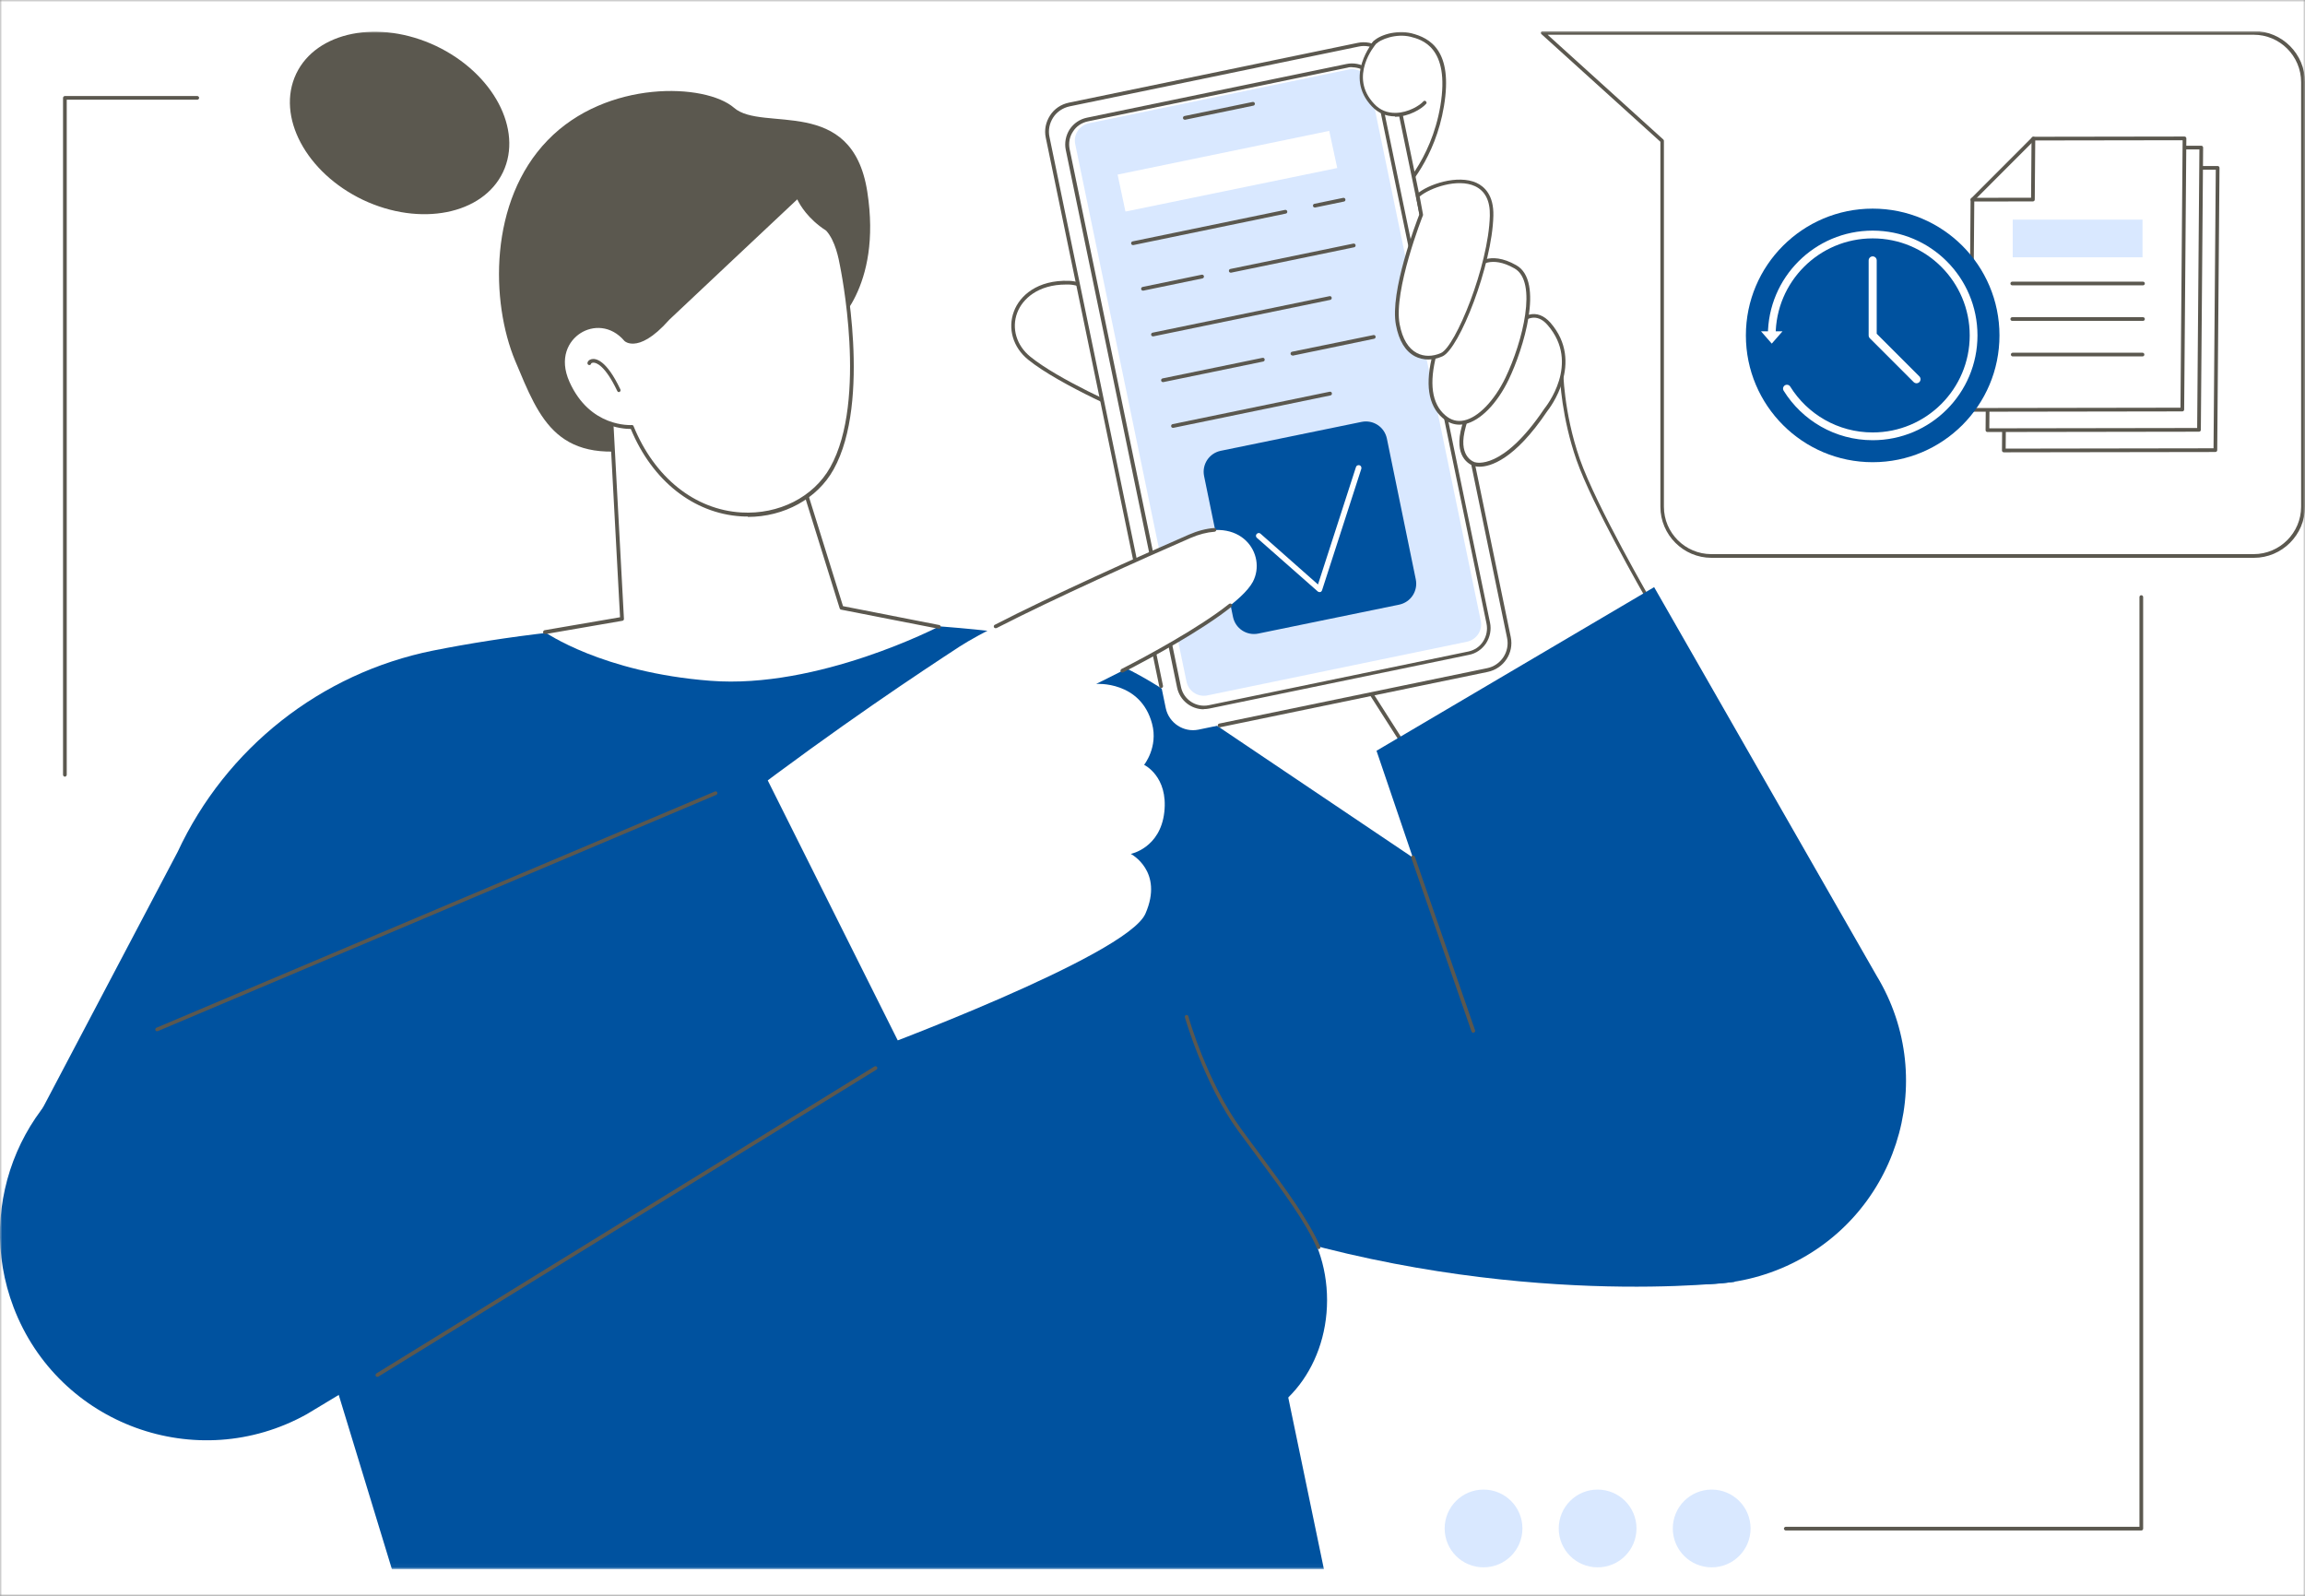 <svg width="520" height="360" viewBox="0 0 520 360" fill="none" xmlns="http://www.w3.org/2000/svg">
<rect x="0" y="0" width="520" height="360" fill="#808080" stroke="none"/>
<mask id="mask0_2625_2125" style="mask-type:alpha" maskUnits="userSpaceOnUse" x="0" y="0" width="520" height="360">
<rect width="520" height="360" fill="#D9D9D9"/>
</mask>
<g mask="url(#mask0_2625_2125)">
<rect width="520" height="360" fill="white"/>
</g>
<g clip-path="url(#clip0_2625_2125)">
<mask id="mask1_2625_2125" style="mask-type:luminance" maskUnits="userSpaceOnUse" x="0" y="7" width="520" height="347">
<path d="M520 7H0.017V353.958H520V7Z" fill="white"/>
</mask>
<g mask="url(#mask1_2625_2125)">
<path d="M391.372 289.171C391.372 289.171 341.199 295.687 282.671 276.973L298.672 354.001H88.414L53.197 238.585L8.413 252.286L40.079 192.176C50.983 168.742 72.372 151.866 97.688 146.77C113.438 143.637 133.615 140.964 158.347 140.337C191.851 139.46 214.451 141.089 228.906 143.052C241.23 144.723 253.011 149.193 263.329 156.169L321.982 195.643L391.372 289.213L391.372 289.171Z" fill="#00529F"/>
<path d="M275.361 321.753C288.604 321.753 299.382 309.012 299.382 293.306C299.382 277.6 288.646 264.859 275.361 264.859C262.076 264.859 251.34 277.6 251.34 293.306C251.34 309.012 262.076 321.753 275.361 321.753Z" fill="#00529F"/>
<path d="M297.46 281.777C297.293 281.777 297.126 281.693 297.084 281.526C294.494 275.594 289.565 268.953 283.841 261.225C282.379 259.261 280.875 257.215 279.329 255.126C271.601 244.516 267.34 229.603 267.298 229.478C267.256 229.269 267.382 229.019 267.59 228.977C267.799 228.935 268.05 229.06 268.092 229.269C268.092 229.436 272.353 244.182 279.998 254.667C281.544 256.797 283.048 258.802 284.51 260.765C290.275 268.535 295.204 275.26 297.836 281.234C297.92 281.442 297.836 281.693 297.627 281.777H297.46Z" fill="#5B584F"/>
<path d="M307.987 154.371L319.935 173.085L372.489 136.242C372.489 136.242 359.831 114.478 356.03 103.618C352.228 92.757 352.228 83.275 352.228 83.275L336.771 84.361L315.591 43.675C315.591 43.675 323.194 36.908 325.366 23.875C327.538 10.842 321.565 8.67 318.306 7.876C315.047 7.041 311.162 8.336 309.993 9.798C307.57 12.805 303.852 30.057 302.515 33.274C301.178 36.49 307.987 154.412 307.987 154.412L307.987 154.371Z" fill="white"/>
<path d="M319.936 173.503H319.852C319.727 173.503 319.643 173.419 319.602 173.336L307.654 154.622C307.654 154.58 307.612 154.496 307.57 154.413C307.278 149.609 300.761 36.365 302.098 33.107C302.557 32.021 303.309 29.139 304.186 25.88C305.899 19.489 307.988 11.553 309.617 9.548C310.954 7.918 315.048 6.665 318.39 7.501C322.568 8.545 327.873 11.386 325.743 24.001C323.779 35.739 317.387 42.506 316.092 43.842L336.98 84.027L352.187 82.941C352.312 82.941 352.396 82.941 352.521 83.066C352.646 83.192 352.646 83.233 352.646 83.359C352.646 83.484 352.688 92.924 356.406 103.576C360.166 114.27 372.74 135.908 372.866 136.117C372.991 136.284 372.908 136.534 372.74 136.66L320.186 173.503C320.103 173.544 320.019 173.586 319.936 173.586L319.936 173.503ZM308.406 154.246L320.061 172.5L371.947 136.117C370.359 133.318 359.163 113.81 355.654 103.785C352.354 94.303 351.894 85.781 351.853 83.735L336.813 84.779C336.646 84.779 336.479 84.695 336.395 84.57L315.215 43.884C315.132 43.717 315.173 43.508 315.299 43.383C315.382 43.299 322.818 36.532 324.949 23.834C327.163 10.55 320.646 8.921 318.223 8.294C315.006 7.501 311.33 8.837 310.327 10.049C308.823 11.929 306.651 20.074 305.022 26.047C304.145 29.389 303.351 32.272 302.891 33.399C301.847 36.156 306.526 121.455 308.406 154.246Z" fill="#5B584F"/>
<path d="M256.436 93.801C256.436 93.801 239.392 86.616 232.206 80.81C225.021 74.962 228.613 63.308 241.188 63.767C253.762 64.227 256.436 93.801 256.436 93.801Z" fill="white"/>
<path d="M256.437 94.222H256.27C256.102 94.138 239.1 86.953 231.956 81.147C228.53 78.39 227.277 74.088 228.739 70.245C230.034 66.736 234.003 63.102 241.188 63.352C253.972 63.812 256.729 92.551 256.854 93.762C256.854 93.929 256.813 94.055 256.687 94.138C256.604 94.18 256.52 94.222 256.437 94.222ZM240.478 64.188C234.17 64.188 230.661 67.446 229.491 70.537C228.154 74.046 229.324 77.972 232.457 80.479C238.724 85.575 252.719 91.757 255.935 93.136C255.434 88.666 252.134 64.564 241.147 64.188H240.478Z" fill="#5B584F"/>
<path d="M270.348 164.607L335.56 151.115C338.902 150.404 341.075 147.104 340.406 143.763L313.753 14.896C313.043 11.554 309.743 9.382 306.401 10.05L241.188 23.543C237.846 24.253 235.674 27.553 236.343 30.895L262.995 159.761C263.706 163.103 267.006 165.275 270.348 164.607Z" fill="white"/>
<path d="M275.151 164.064C274.943 164.064 274.775 163.939 274.734 163.73C274.692 163.521 274.817 163.271 275.068 163.229L335.476 150.739C338.609 150.112 340.656 147.021 339.988 143.888L313.335 15.022C313 13.518 312.123 12.223 310.828 11.346C309.533 10.469 307.987 10.176 306.483 10.51L241.271 24.003C239.767 24.337 238.431 25.214 237.595 26.509C236.76 27.804 236.425 29.35 236.76 30.895L262.368 154.707C262.41 154.916 262.285 155.167 262.034 155.209C261.825 155.25 261.574 155.125 261.533 154.874L235.924 31.062C235.548 29.308 235.924 27.553 236.885 26.05C237.846 24.546 239.35 23.543 241.104 23.167L306.274 9.675C308.029 9.299 309.784 9.675 311.288 10.636C312.791 11.597 313.794 13.1 314.17 14.855L340.823 143.721C341.575 147.314 339.236 150.823 335.643 151.574L275.235 164.064L275.151 164.064Z" fill="#5B584F"/>
<path d="M272.729 159.468L331.299 147.354C334.39 146.727 336.395 143.678 335.769 140.587L310.661 19.323C310.035 16.231 306.985 14.226 303.894 14.853L245.324 26.967C242.233 27.593 240.227 30.643 240.854 33.734L265.961 154.998C266.588 158.089 269.637 160.094 272.729 159.468Z" fill="white"/>
<path d="M271.559 160.011C268.718 160.011 266.128 158.006 265.543 155.082L240.436 33.818C240.102 32.231 240.436 30.56 241.313 29.181C242.232 27.803 243.611 26.884 245.198 26.55L303.768 14.436C305.356 14.102 307.027 14.436 308.405 15.313C309.784 16.232 310.745 17.611 311.037 19.198L336.144 140.462C336.479 142.049 336.144 143.72 335.267 145.099C334.348 146.477 332.969 147.438 331.382 147.73L272.812 159.844C272.394 159.928 271.977 159.97 271.559 159.97L271.559 160.011ZM305.063 15.146C304.729 15.146 304.353 15.146 303.977 15.271L245.407 27.385C244.029 27.678 242.817 28.471 242.065 29.683C241.271 30.852 241.021 32.273 241.313 33.693L266.421 154.957C267.005 157.839 269.846 159.677 272.687 159.092L331.257 146.978C332.635 146.686 333.847 145.892 334.599 144.681C335.351 143.47 335.643 142.091 335.351 140.671L310.243 19.407C309.742 16.901 307.528 15.188 305.021 15.188L305.063 15.146Z" fill="#5B584F"/>
<path d="M272.395 156.877C270.223 157.337 268.134 155.917 267.674 153.786L242.567 32.522C242.107 30.35 243.528 28.261 245.658 27.802L304.228 15.688C306.4 15.229 308.489 16.649 308.949 18.779L334.056 140.043C334.516 142.215 333.095 144.304 330.965 144.764L272.395 156.877Z" fill="#D9E8FF"/>
<path d="M264.625 96.517C264.416 96.517 264.249 96.391 264.207 96.183C264.165 95.974 264.291 95.723 264.541 95.681L299.967 88.371C300.218 88.329 300.427 88.455 300.469 88.705C300.51 88.956 300.385 89.165 300.134 89.207L264.708 96.517H264.625Z" fill="#5B584F"/>
<path d="M291.57 80.185C291.361 80.185 291.194 80.06 291.152 79.851C291.111 79.642 291.236 79.391 291.487 79.349L309.826 75.59C310.077 75.548 310.286 75.674 310.328 75.924C310.369 76.133 310.244 76.384 309.993 76.425L291.654 80.227H291.57V80.185Z" fill="#5B584F"/>
<path d="M262.368 86.199C262.159 86.199 261.992 86.073 261.95 85.865C261.909 85.656 262.034 85.405 262.284 85.363L284.802 80.727C285.052 80.685 285.261 80.81 285.303 81.061C285.345 81.27 285.219 81.52 284.969 81.562L262.452 86.199H262.368Z" fill="#5B584F"/>
<path d="M260.112 75.881C259.903 75.881 259.736 75.756 259.694 75.547C259.653 75.338 259.778 75.087 260.029 75.046L299.925 66.817C300.175 66.775 300.384 66.9 300.426 67.151C300.468 67.359 300.342 67.61 300.092 67.652L260.196 75.881H260.112Z" fill="#5B584F"/>
<path d="M277.658 61.511C277.449 61.511 277.282 61.386 277.24 61.177C277.199 60.968 277.324 60.718 277.575 60.676L305.314 54.953C305.523 54.911 305.773 55.037 305.815 55.287C305.857 55.496 305.731 55.747 305.481 55.789L277.742 61.511H277.658Z" fill="#5B584F"/>
<path d="M257.856 65.565C257.647 65.565 257.48 65.44 257.439 65.231C257.397 65.022 257.522 64.772 257.773 64.73L271.099 61.973C271.308 61.931 271.559 62.056 271.601 62.307C271.642 62.516 271.517 62.766 271.266 62.808L257.94 65.565H257.856Z" fill="#5B584F"/>
<path d="M296.625 46.809C296.416 46.809 296.249 46.684 296.207 46.475C296.165 46.266 296.291 46.015 296.541 45.974L303.017 44.637C303.225 44.595 303.476 44.72 303.518 44.971C303.56 45.222 303.434 45.431 303.184 45.472L296.708 46.809H296.625Z" fill="#5B584F"/>
<path d="M255.6 55.288C255.392 55.288 255.224 55.163 255.183 54.954C255.141 54.745 255.266 54.495 255.517 54.453L289.898 47.352C290.107 47.31 290.358 47.435 290.4 47.686C290.442 47.937 290.316 48.145 290.066 48.187L255.684 55.288H255.6Z" fill="#5B584F"/>
<path d="M299.925 29.516L252.384 39.332C252.301 39.332 252.217 39.332 252.134 39.416L253.888 47.686H254.097L301.638 37.912H301.68L299.884 29.599L299.925 29.516Z" fill="white"/>
<path d="M267.298 27.01C267.089 27.01 266.922 26.885 266.88 26.676C266.838 26.467 266.964 26.216 267.214 26.175L282.588 23C282.797 22.958 283.047 23.084 283.089 23.334C283.131 23.543 283.005 23.794 282.755 23.835L267.381 27.01H267.298Z" fill="#5B584F"/>
<path d="M307.152 95.18L275.402 101.697C272.77 102.24 271.099 104.788 271.642 107.42L278.159 139.166C278.702 141.798 281.251 143.469 283.883 142.926L315.632 136.409C318.264 135.866 319.935 133.318 319.392 130.687L312.875 98.94C312.332 96.308 309.784 94.637 307.152 95.18Z" fill="#00529F"/>
<path d="M297.669 133.569C297.502 133.569 297.377 133.527 297.252 133.402L283.549 121.33C283.298 121.121 283.257 120.703 283.507 120.452C283.758 120.202 284.134 120.16 284.385 120.411L297.335 131.856L305.899 105.373C305.983 105.038 306.359 104.871 306.693 104.955C307.027 105.038 307.194 105.414 307.111 105.749L298.254 133.151C298.171 133.36 298.045 133.527 297.836 133.569H297.669Z" fill="white"/>
<path d="M321.481 23.081C320.061 24.71 313.878 28.01 309.784 23.708C303.56 17.191 310.202 9.547 310.202 9.547L312.082 10.967L317.304 12.053L321.481 23.081Z" fill="white"/>
<path d="M314.755 26.257C312.667 26.257 310.912 25.505 309.492 24.001C303.1 17.276 309.826 9.381 309.868 9.298C310.035 9.131 310.285 9.089 310.452 9.298C310.62 9.507 310.661 9.715 310.452 9.882C310.202 10.175 304.144 17.276 310.035 23.458C311.33 24.837 312.959 25.505 314.881 25.463C317.721 25.422 320.353 23.751 321.105 22.874C321.272 22.706 321.523 22.665 321.69 22.874C321.857 23.041 321.899 23.291 321.69 23.458C320.688 24.586 317.847 26.299 314.839 26.341H314.672L314.755 26.257Z" fill="#5B584F"/>
<path d="M348.761 92.507C348.761 92.507 357.367 82.106 349.471 73.041C341.659 64.06 331.299 91.003 329.92 97.353C328.583 103.744 332.635 104.663 332.635 104.663C332.635 104.663 338.86 107.127 348.719 92.465L348.761 92.507Z" fill="white"/>
<path d="M333.805 105.289C333.095 105.289 332.635 105.164 332.51 105.122C332.092 104.997 328.165 103.702 329.502 97.311C330.546 92.465 337.773 72.832 344.917 70.994C346.672 70.535 348.301 71.161 349.763 72.79C357.617 81.813 349.471 92.256 349.053 92.757C341.617 103.827 336.144 105.289 333.763 105.289L333.805 105.289ZM346.087 71.663C345.794 71.663 345.502 71.704 345.168 71.788C338.776 73.417 331.591 91.713 330.379 97.478C329.126 103.368 332.76 104.287 332.76 104.287H332.802C332.844 104.287 338.901 106.333 348.385 92.214C348.719 91.797 356.656 81.98 349.136 73.334C348.176 72.206 347.131 71.663 346.045 71.663L346.087 71.663Z" fill="#5B584F"/>
<path d="M333.095 60.219C333.095 60.219 335.936 56.835 341.91 60.219C347.884 63.602 343.414 78.389 340.03 85.449C336.646 92.508 330.547 98.106 325.784 94.012C322.15 90.838 322.275 85.324 323.737 79.768C325.241 74.212 333.095 60.219 333.095 60.219Z" fill="white"/>
<path d="M329.252 95.805C327.873 95.805 326.62 95.304 325.45 94.302C322.15 91.461 321.439 86.532 323.278 79.64C324.782 74.084 332.343 60.592 332.677 60.007C332.677 60.007 332.677 59.965 332.719 59.923C332.844 59.756 335.852 56.289 342.077 59.84C348.427 63.432 343.664 78.762 340.364 85.613C337.732 91.085 333.93 94.928 330.463 95.68C330.045 95.764 329.628 95.805 329.252 95.805ZM333.429 60.466C332.97 61.302 325.575 74.543 324.113 79.849C322.359 86.407 322.985 91.043 326.035 93.675C327.33 94.803 328.75 95.179 330.296 94.845C333.471 94.176 337.105 90.417 339.612 85.237C343.539 77.05 346.923 63.516 341.659 60.55C336.312 57.501 333.68 60.09 333.387 60.425L333.429 60.466Z" fill="#5B584F"/>
<path d="M320.604 48.436C320.604 48.436 313.837 65.521 315.299 73.249C316.803 80.977 321.816 81.52 325.2 80.016C328.583 78.512 336.187 60.091 336.479 48.687C336.771 37.283 323.487 40.876 319.852 44.134L320.604 48.395V48.436Z" fill="white"/>
<path d="M322.192 81.102C321.147 81.102 320.103 80.851 319.226 80.392C317.053 79.264 315.591 76.883 314.923 73.332C313.461 65.813 319.56 50.023 320.187 48.394L319.435 44.217C319.435 44.092 319.435 43.925 319.56 43.841C322.15 41.544 328.876 39.33 333.095 41.251C334.892 42.087 337.022 44.05 336.897 48.687C336.646 59.798 329.21 78.721 325.409 80.392C324.364 80.851 323.278 81.102 322.234 81.102L322.192 81.102ZM320.27 44.301L321.022 48.353V48.562C320.939 48.728 314.296 65.646 315.758 73.165C316.385 76.465 317.722 78.637 319.644 79.64C321.231 80.475 323.194 80.475 325.074 79.64C328.333 78.22 335.811 60.007 336.103 48.687C336.187 45.303 335.059 43.089 332.761 42.003C328.834 40.165 322.61 42.379 320.312 44.301L320.27 44.301Z" fill="#5B584F"/>
<path d="M373.158 132.441L423.331 220.079C437.869 244.014 427.676 275.26 401.858 286.121C375.748 297.065 346.087 282.027 339.487 254.499L310.536 169.368L373.116 132.483L373.158 132.441Z" fill="#00529F"/>
<path d="M332.343 232.986C332.176 232.986 332.009 232.861 331.967 232.694L318.39 193.554C318.306 193.345 318.39 193.094 318.64 193.011C318.849 192.927 319.1 193.052 319.183 193.261L332.761 232.402C332.844 232.61 332.761 232.861 332.51 232.945H332.385L332.343 232.986Z" fill="#5B584F"/>
<path d="M166.785 180.896C166.785 180.896 165.156 191.131 175.349 209.427C185.542 227.723 195.652 237.33 195.652 237.33C195.652 237.33 254.18 215.734 258.399 206.127C262.619 196.519 255.099 192.634 255.099 192.634C255.099 192.634 261.742 191.339 262.661 183.236C263.58 175.132 258.107 172.542 258.107 172.542C258.107 172.542 261.324 168.532 259.903 163.269C257.313 153.536 247.287 154.288 247.287 154.288C247.287 154.288 278.243 139.459 282.629 131.271C285.888 125.131 279.956 115.941 268.258 121.037C256.561 126.133 225.229 140.169 216.498 145.85C207.809 151.531 189.386 163.686 166.701 180.938L166.785 180.896Z" fill="white"/>
<path d="M224.603 141.716C224.436 141.716 224.311 141.632 224.227 141.507C224.144 141.298 224.227 141.047 224.394 140.964C236.843 134.531 257.773 125.132 268.175 120.621C270.181 119.744 272.144 119.243 273.94 119.117C274.191 119.117 274.358 119.284 274.4 119.493C274.4 119.744 274.233 119.911 274.024 119.953C272.311 120.078 270.473 120.537 268.551 121.373C258.149 125.884 237.261 135.283 224.854 141.674C224.77 141.674 224.728 141.716 224.645 141.716H224.603Z" fill="#5B584F"/>
<path d="M253.177 151.739C253.01 151.739 252.885 151.656 252.801 151.53C252.718 151.321 252.801 151.071 252.968 150.946C259.151 147.771 270.556 141.589 277.282 136.242C277.449 136.116 277.742 136.116 277.867 136.325C277.992 136.492 277.992 136.785 277.783 136.91C270.974 142.34 259.527 148.523 253.344 151.697C253.303 151.697 253.219 151.739 253.136 151.739H253.177Z" fill="#5B584F"/>
<path d="M172.3 174.172L28.758 235.284C5.489 244.934 -5.916 271.375 3.066 294.935C13.176 321.418 44.424 332.822 69.197 319.037L204.091 237.832L172.258 174.172L172.3 174.172Z" fill="#00529F"/>
<path d="M35.442 232.654C35.275 232.654 35.108 232.571 35.066 232.403C34.983 232.195 35.066 231.944 35.275 231.86L161.271 178.559C161.48 178.476 161.731 178.559 161.814 178.768C161.898 178.977 161.814 179.228 161.605 179.311L35.609 232.612H35.442L35.442 232.654Z" fill="#5B584F"/>
<path d="M85.155 310.639C85.03 310.639 84.863 310.556 84.779 310.43C84.654 310.222 84.737 309.971 84.904 309.846L197.281 240.588C197.49 240.462 197.741 240.546 197.866 240.713C197.992 240.922 197.908 241.172 197.741 241.298L85.364 310.556C85.28 310.556 85.239 310.598 85.155 310.598L85.155 310.639Z" fill="#5B584F"/>
<path d="M187.924 73.709C187.924 73.709 199.078 65.104 195.653 43.215C192.227 21.327 172.049 29.89 165.616 24.334C159.182 18.737 136.832 17.901 123.548 31.644C110.221 45.387 110.681 68.153 116.237 81.437C121.835 94.762 125.678 105.497 147.151 100.735C168.624 96.015 187.924 73.667 187.924 73.667L187.924 73.709Z" fill="#5B584F"/>
<path d="M122.921 142.593C122.921 142.593 135.83 151.699 160.227 153.579C184.624 155.5 211.82 141.34 211.82 141.34L189.846 137.037L169.793 72.75L136.999 77.763L140.341 139.543L122.921 142.551L122.921 142.593Z" fill="white"/>
<path d="M122.921 143.009C122.712 143.009 122.545 142.883 122.503 142.675C122.503 142.466 122.628 142.215 122.837 142.173L139.882 139.249L136.581 77.844C136.581 77.636 136.707 77.427 136.957 77.427L169.751 72.414C169.96 72.414 170.169 72.498 170.211 72.707L190.18 136.743L211.903 141.004C212.112 141.045 212.279 141.254 212.237 141.505C212.196 141.714 211.987 141.881 211.736 141.839L189.762 137.537C189.595 137.537 189.511 137.411 189.428 137.244L169.501 73.291L137.459 78.22L140.759 139.625C140.759 139.834 140.634 140.001 140.425 140.043L123.004 143.051H122.921L122.921 143.009Z" fill="#5B584F"/>
<path d="M128.017 86.326C123.38 76.092 134.91 69.367 141.135 76.635C141.135 76.635 144.101 79.308 150.66 71.831C151.997 70.536 179.987 44.262 179.987 44.262C179.987 44.262 181.532 48.439 186.629 51.697C188.801 53.995 189.595 58.13 189.929 59.884C189.929 59.884 196.363 90.044 187.673 105.583C179.36 120.454 152.749 121.289 142.555 96.268C142.555 96.268 132.822 97.061 128.017 86.284V86.326Z" fill="white"/>
<path d="M168.707 116.527C168.206 116.527 167.705 116.527 167.203 116.486C156.467 115.817 147.151 108.465 142.305 96.769C140.592 96.769 132.07 96.352 127.641 86.535C125.177 81.021 127.265 76.51 130.44 74.505C133.365 72.625 138.044 72.458 141.469 76.385C141.678 76.552 144.477 78.39 150.409 71.623C151.788 70.286 179.485 44.304 179.736 44.053C179.819 43.969 179.987 43.928 180.112 43.969C180.237 43.969 180.363 44.095 180.404 44.22C180.404 44.22 181.95 48.314 186.88 51.447C186.88 51.447 186.921 51.447 186.963 51.53C189.261 53.953 190.055 58.297 190.347 59.926C190.389 60.219 196.697 90.42 188.049 105.917C184.373 112.517 176.895 116.611 168.707 116.611V116.527ZM142.555 95.892C142.723 95.892 142.89 95.976 142.931 96.143C147.652 107.714 156.717 114.982 167.245 115.608C175.684 116.11 183.538 112.141 187.297 105.416C195.82 90.211 189.553 60.302 189.511 60.01C189.219 58.423 188.467 54.329 186.378 52.032C182.284 49.4 180.446 46.225 179.861 44.972C176.31 48.314 152.247 70.912 150.994 72.124C147.234 76.385 144.602 77.429 143.015 77.512C141.636 77.596 140.968 77.011 140.884 76.928C137.793 73.293 133.657 73.419 130.942 75.173C128.268 76.886 126.054 80.771 128.477 86.159C133.114 96.477 142.221 95.892 142.639 95.892L142.555 95.892Z" fill="#5B584F"/>
<path d="M139.631 88.457C139.464 88.457 139.339 88.373 139.255 88.206C136.456 82.316 134.451 81.815 133.908 81.815C133.574 81.815 133.407 81.94 133.365 81.982C133.365 82.191 133.156 82.358 132.947 82.358C132.738 82.358 132.529 82.191 132.529 81.94C132.529 81.523 132.905 81.147 133.448 81.021C134.326 80.813 136.749 81.063 139.965 87.872C140.049 88.081 139.965 88.332 139.757 88.415C139.715 88.415 139.631 88.457 139.589 88.457L139.631 88.457Z" fill="#5B584F"/>
<path d="M113.479 38.83C118.033 29.222 111.265 16.523 98.398 10.383C85.49 4.284 71.369 7.083 66.816 16.649C62.262 26.256 69.03 38.955 81.897 45.096C94.806 51.194 108.926 48.395 113.479 38.83Z" fill="#5B584F"/>
<path d="M508.47 125.424H386.109C379.967 125.424 374.996 120.453 374.996 114.313V31.771L348.051 7.418H508.47C514.611 7.418 519.582 12.389 519.582 18.529V114.313C519.582 120.453 514.611 125.424 508.47 125.424Z" fill="white"/>
<path d="M508.47 125.841H386.108C379.758 125.841 374.578 120.662 374.578 114.312V31.98L347.758 7.71C347.633 7.585 347.591 7.418 347.633 7.251C347.716 7.125 347.884 7 348.051 7H508.47C514.82 7 520 12.18 520 18.529V114.312C520 120.662 514.82 125.841 508.47 125.841ZM349.137 7.835L375.247 31.478C375.33 31.562 375.372 31.687 375.372 31.771V114.312C375.372 120.202 380.176 125.006 386.067 125.006H508.428C514.318 125.006 519.123 120.202 519.123 114.312V18.529C519.123 12.639 514.318 7.835 508.428 7.835H349.095H349.137Z" fill="#5B584F"/>
<path d="M14.637 175.214C14.429 175.214 14.22 175.005 14.22 174.796V22.078C14.22 21.869 14.429 21.66 14.637 21.66H44.507C44.716 21.66 44.925 21.869 44.925 22.078C44.925 22.287 44.716 22.496 44.507 22.496H15.055V174.796C15.055 175.005 14.846 175.214 14.637 175.214Z" fill="#5B584F"/>
<path d="M483.071 345.268H402.861C402.652 345.268 402.443 345.059 402.443 344.85C402.443 344.641 402.652 344.432 402.861 344.432H482.653V134.695C482.653 134.444 482.862 134.277 483.071 134.277C483.28 134.277 483.488 134.444 483.488 134.695V344.85C483.488 345.059 483.321 345.268 483.071 345.268Z" fill="#5B584F"/>
<path d="M334.682 353.583C339.528 353.583 343.455 349.657 343.455 344.811C343.455 339.966 339.528 336.039 334.682 336.039C329.836 336.039 325.909 339.966 325.909 344.811C325.909 349.657 329.836 353.583 334.682 353.583Z" fill="#D9E8FF"/>
<path d="M360.416 353.583C365.262 353.583 369.189 349.657 369.189 344.811C369.189 339.966 365.262 336.039 360.416 336.039C355.57 336.039 351.644 339.966 351.644 344.811C351.644 349.657 355.57 353.583 360.416 353.583Z" fill="#D9E8FF"/>
<path d="M386.15 353.583C390.996 353.583 394.923 349.657 394.923 344.811C394.923 339.966 390.996 336.039 386.15 336.039C381.304 336.039 377.377 339.966 377.377 344.811C377.377 349.657 381.304 353.583 386.15 353.583Z" fill="#D9E8FF"/>
<path d="M500.294 37.867L499.782 101.548L452.055 101.623L452.462 51.043L467.298 50.874L467.969 37.918L500.294 37.867Z" fill="white"/>
<path d="M452.054 102.04C451.943 102.04 451.837 101.996 451.758 101.917C451.68 101.838 451.636 101.731 451.637 101.619L452.043 51.04C452.046 50.812 452.229 50.628 452.456 50.625L466.9 50.461L467.551 37.896C467.563 37.674 467.746 37.5 467.968 37.5L500.293 37.449H500.294C500.405 37.449 500.512 37.494 500.59 37.572C500.669 37.652 500.712 37.759 500.711 37.87L500.199 101.551C500.197 101.781 500.011 101.965 499.782 101.966L452.055 102.04H452.054ZM452.876 51.456L452.476 101.204L499.367 101.131L499.873 38.285L468.365 38.334L467.715 50.896C467.703 51.116 467.523 51.289 467.302 51.292L452.876 51.456Z" fill="#5B584F"/>
<path d="M496.599 33.289L496.086 96.97L448.359 97.045L448.739 49.864L464.972 49.838L465.344 33.338L496.599 33.289Z" fill="white"/>
<path d="M448.359 97.462C448.248 97.462 448.141 97.418 448.063 97.339C447.984 97.26 447.941 97.153 447.941 97.041L448.321 49.86C448.323 49.631 448.509 49.446 448.738 49.446L464.564 49.421L464.925 33.328C464.931 33.102 465.116 32.92 465.342 32.92L496.598 32.871C496.707 32.886 496.816 32.915 496.895 32.994C496.973 33.073 497.017 33.181 497.016 33.292L496.504 96.973C496.502 97.202 496.316 97.387 496.087 97.388L448.36 97.462H448.359ZM449.153 50.28L448.78 96.626L495.672 96.553L496.177 33.707L465.752 33.755L465.39 49.847C465.384 50.074 465.2 50.255 464.973 50.255L449.153 50.28Z" fill="#5B584F"/>
<path d="M444.976 45.042L458.727 31.272L492.814 31.219L492.322 92.393L444.595 92.468L444.976 45.042Z" fill="white"/>
<path d="M444.595 92.885C444.483 92.885 444.377 92.841 444.298 92.762C444.22 92.683 444.176 92.576 444.177 92.464L444.559 45.038C444.559 44.928 444.603 44.823 444.681 44.746L458.432 30.976C458.51 30.898 458.616 30.854 458.727 30.854L492.813 30.801H492.814C492.925 30.801 493.032 30.845 493.11 30.924C493.189 31.003 493.232 31.11 493.232 31.222L492.739 92.396C492.737 92.625 492.551 92.81 492.322 92.811L444.595 92.885H444.595ZM445.393 45.215L445.016 92.049L491.907 91.976L492.393 31.637L458.901 31.689L445.393 45.215Z" fill="#5B584F"/>
<path d="M444.976 45.461C444.746 45.461 444.559 45.274 444.559 45.044C444.558 44.813 444.745 44.626 444.976 44.625L458.202 44.605L458.31 31.27C458.312 31.04 458.498 30.855 458.727 30.855H458.731C458.961 30.858 459.147 31.046 459.145 31.276L459.034 45.025C459.032 45.254 458.846 45.439 458.618 45.439L444.977 45.461H444.976Z" fill="#5B584F"/>
<path d="M453.959 64.374H483.449C483.68 64.374 483.867 64.188 483.867 63.957C483.867 63.726 483.68 63.539 483.449 63.539H453.959C453.728 63.539 453.541 63.726 453.541 63.957C453.541 64.188 453.728 64.374 453.959 64.374Z" fill="#5B584F"/>
<path d="M453.959 72.39H483.449C483.68 72.39 483.867 72.203 483.867 71.972C483.867 71.742 483.68 71.555 483.449 71.555H453.959C453.728 71.555 453.541 71.742 453.541 71.972C453.541 72.203 453.728 72.39 453.959 72.39Z" fill="#5B584F"/>
<path d="M454.063 80.406H483.345C483.576 80.406 483.762 80.219 483.762 79.988C483.762 79.757 483.576 79.57 483.345 79.57H454.063C453.832 79.57 453.646 79.757 453.646 79.988C453.646 80.219 453.832 80.406 454.063 80.406Z" fill="#5B584F"/>
<path d="M483.345 49.551H454.063V58.047H483.345V49.551Z" fill="#D9E8FF"/>
<path d="M422.471 104.27C438.268 104.27 451.075 91.465 451.075 75.668C451.075 59.872 438.268 47.066 422.471 47.066C406.673 47.066 393.866 59.872 393.866 75.668C393.866 91.465 406.673 104.27 422.471 104.27Z" fill="#00529F"/>
<path d="M399.704 75.667C399.704 63.094 409.897 52.902 422.47 52.902C435.044 52.902 445.237 63.094 445.237 75.667C445.237 88.239 435.044 98.431 422.47 98.431C414.304 98.431 407.141 94.131 403.124 87.672" stroke="white" stroke-width="1.751" stroke-linecap="round" stroke-linejoin="round"/>
<path d="M422.471 58.742V75.668L432.357 85.553" stroke="white" stroke-width="1.817" stroke-linecap="round" stroke-linejoin="round"/>
<path d="M399.704 77.518L402.125 74.746H397.283L399.704 77.518Z" fill="white"/>
</g>
</g>
<defs>
<clipPath id="clip0_2625_2125">
<rect width="520" height="347" fill="white" transform="translate(0 7)"/>
</clipPath>
</defs>
</svg>
